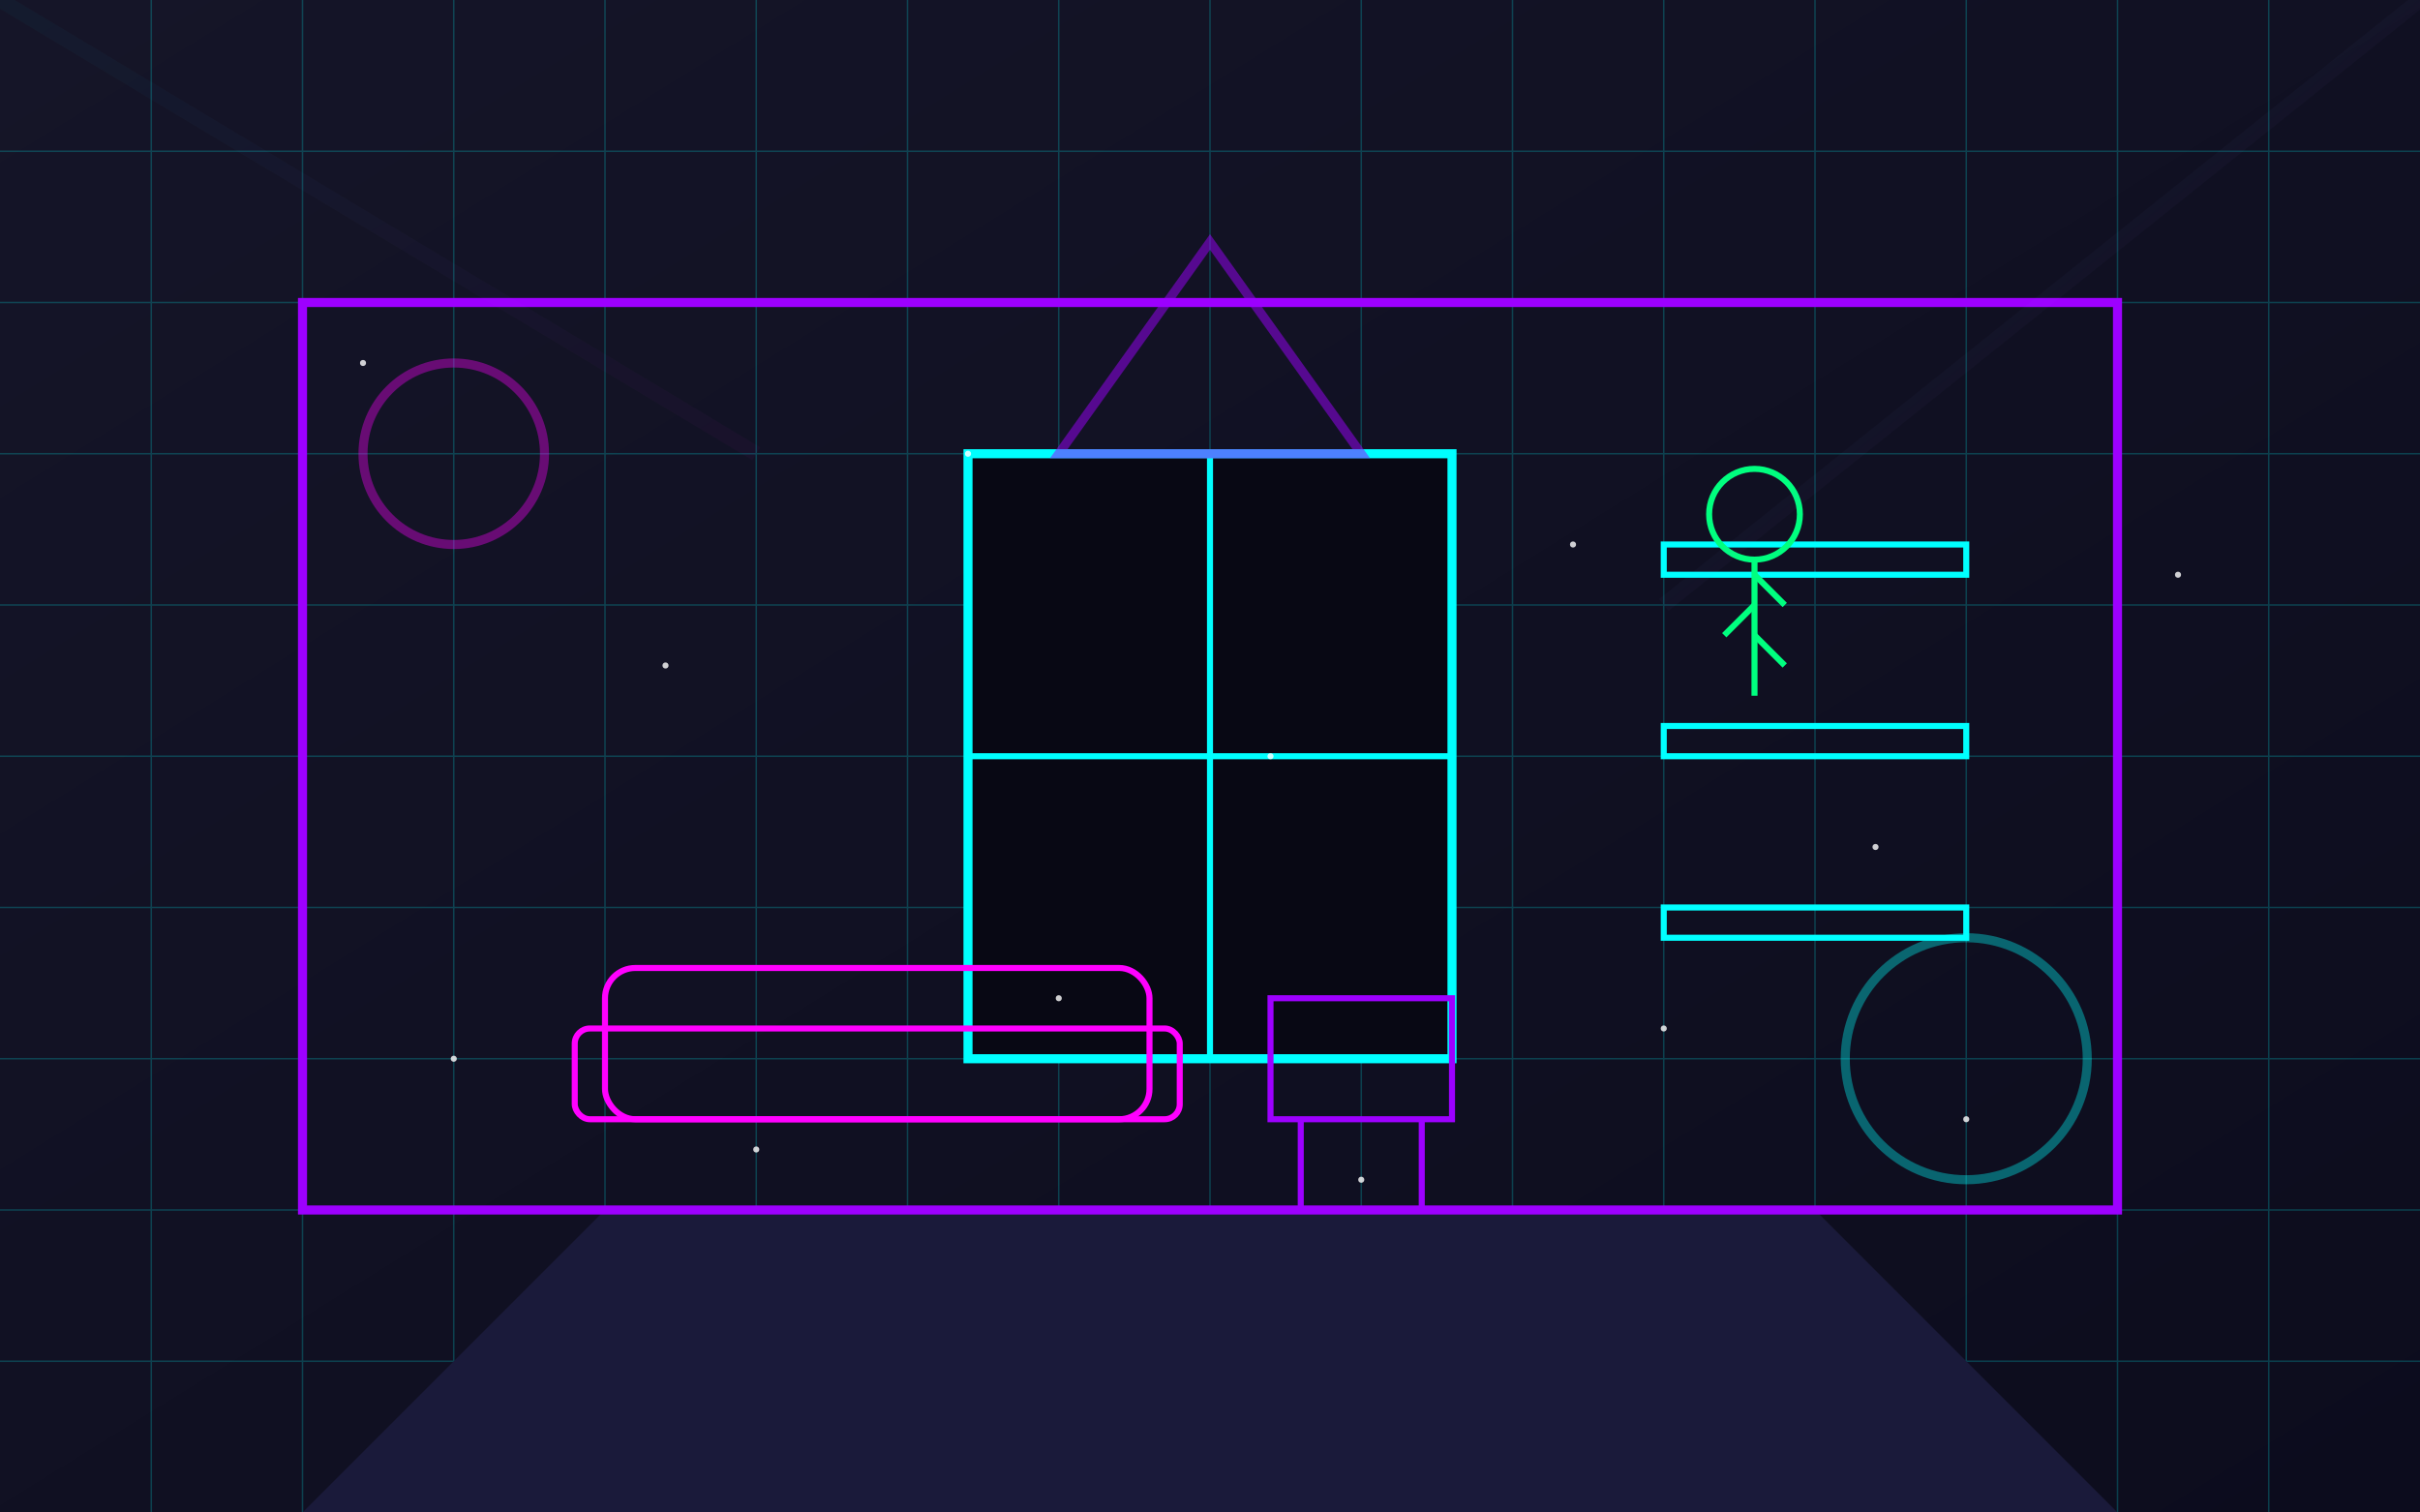 <svg xmlns="http://www.w3.org/2000/svg" width="800" height="500" viewBox="0 0 800 500">
  <defs>
    <linearGradient id="hero-gradient" x1="0%" y1="0%" x2="100%" y2="100%">
      <stop offset="0%" stop-color="#00ffff" stop-opacity="0.3" />
      <stop offset="100%" stop-color="#ff00ff" stop-opacity="0.3" />
    </linearGradient>
    <linearGradient id="wall-gradient" x1="0%" y1="0%" x2="100%" y2="100%">
      <stop offset="0%" stop-color="#151528" />
      <stop offset="100%" stop-color="#0c0c1d" />
    </linearGradient>
    <filter id="glow">
      <feGaussianBlur stdDeviation="2" result="blur" />
      <feFlood flood-color="#00ffff" flood-opacity="0.7" result="glow-color" />
      <feComposite in="glow-color" in2="blur" operator="in" result="glow-blur" />
      <feComposite in="SourceGraphic" in2="glow-blur" operator="over" />
    </filter>
    <filter id="soft-blur">
      <feGaussianBlur stdDeviation="5" />
    </filter>
  </defs>
  
  <!-- Background with grid -->
  <rect width="800" height="500" fill="url(#wall-gradient)" />
  
  <!-- Grid lines -->
  <g stroke="#00ffff" stroke-width="0.5" opacity="0.2">
    <!-- Horizontal lines -->
    <line x1="0" y1="50" x2="800" y2="50" />
    <line x1="0" y1="100" x2="800" y2="100" />
    <line x1="0" y1="150" x2="800" y2="150" />
    <line x1="0" y1="200" x2="800" y2="200" />
    <line x1="0" y1="250" x2="800" y2="250" />
    <line x1="0" y1="300" x2="800" y2="300" />
    <line x1="0" y1="350" x2="800" y2="350" />
    <line x1="0" y1="400" x2="800" y2="400" />
    <line x1="0" y1="450" x2="800" y2="450" />
    
    <!-- Vertical lines -->
    <line x1="50" y1="0" x2="50" y2="500" />
    <line x1="100" y1="0" x2="100" y2="500" />
    <line x1="150" y1="0" x2="150" y2="500" />
    <line x1="200" y1="0" x2="200" y2="500" />
    <line x1="250" y1="0" x2="250" y2="500" />
    <line x1="300" y1="0" x2="300" y2="500" />
    <line x1="350" y1="0" x2="350" y2="500" />
    <line x1="400" y1="0" x2="400" y2="500" />
    <line x1="450" y1="0" x2="450" y2="500" />
    <line x1="500" y1="0" x2="500" y2="500" />
    <line x1="550" y1="0" x2="550" y2="500" />
    <line x1="600" y1="0" x2="600" y2="500" />
    <line x1="650" y1="0" x2="650" y2="500" />
    <line x1="700" y1="0" x2="700" y2="500" />
    <line x1="750" y1="0" x2="750" y2="500" />
  </g>
  
  <!-- Modern interior illustration -->
  <!-- Floor -->
  <polygon points="200,400 600,400 700,500 100,500" fill="#1a1a3a" />
  
  <!-- Wall -->
  <rect x="100" y="100" width="600" height="300" fill="none" stroke="#9d00ff" stroke-width="3" filter="url(#glow)" />
  
  <!-- Window with neon -->
  <rect x="320" y="150" width="160" height="200" fill="#080814" stroke="#00ffff" stroke-width="3" filter="url(#glow)" />
  <line x1="400" y1="150" x2="400" y2="350" stroke="#00ffff" stroke-width="2" filter="url(#glow)" />
  <line x1="320" y1="250" x2="480" y2="250" stroke="#00ffff" stroke-width="2" filter="url(#glow)" />
  
  <!-- Furniture outlines with neon effect -->
  <!-- Sofa -->
  <rect x="200" y="320" width="180" height="50" rx="10" fill="none" stroke="#ff00ff" stroke-width="2" filter="url(#glow)" />
  <rect x="190" y="340" width="200" height="30" rx="5" fill="none" stroke="#ff00ff" stroke-width="2" filter="url(#glow)" />
  
  <!-- Table -->
  <rect x="420" y="330" width="60" height="40" fill="none" stroke="#9d00ff" stroke-width="2" filter="url(#glow)" />
  <line x1="430" y1="370" x2="430" y2="400" stroke="#9d00ff" stroke-width="2" filter="url(#glow)" />
  <line x1="470" y1="370" x2="470" y2="400" stroke="#9d00ff" stroke-width="2" filter="url(#glow)" />
  
  <!-- Shelf -->
  <rect x="550" y="180" width="100" height="10" fill="none" stroke="#00ffff" stroke-width="2" filter="url(#glow)" />
  <rect x="550" y="240" width="100" height="10" fill="none" stroke="#00ffff" stroke-width="2" filter="url(#glow)" />
  <rect x="550" y="300" width="100" height="10" fill="none" stroke="#00ffff" stroke-width="2" filter="url(#glow)" />
  
  <!-- Plant -->
  <circle cx="580" cy="170" r="15" fill="none" stroke="#00ff7f" stroke-width="2" filter="url(#glow)" />
  <line x1="580" y1="185" x2="580" y2="230" stroke="#00ff7f" stroke-width="2" filter="url(#glow)" />
  <line x1="580" y1="190" x2="590" y2="200" stroke="#00ff7f" stroke-width="2" filter="url(#glow)" />
  <line x1="580" y1="200" x2="570" y2="210" stroke="#00ff7f" stroke-width="2" filter="url(#glow)" />
  <line x1="580" y1="210" x2="590" y2="220" stroke="#00ff7f" stroke-width="2" filter="url(#glow)" />
  
  <!-- Abstract neon shapes -->
  <circle cx="150" cy="150" r="30" fill="none" stroke="#ff00ff" stroke-width="3" filter="url(#glow)" opacity="0.6" />
  <circle cx="650" cy="350" r="40" fill="none" stroke="#00ffff" stroke-width="3" filter="url(#glow)" opacity="0.6" />
  
  <!-- Triangle -->
  <polygon points="400,80 450,150 350,150" fill="none" stroke="#9d00ff" stroke-width="3" filter="url(#glow)" opacity="0.7" />
  
  <!-- Decorative light beams -->
  <path d="M0,0 L250,150" stroke="url(#hero-gradient)" stroke-width="5" opacity="0.3" filter="url(#soft-blur)" />
  <path d="M800,0 L550,200" stroke="url(#hero-gradient)" stroke-width="5" opacity="0.3" filter="url(#soft-blur)" />
  <path d="M400,0 L400,100" stroke="url(#hero-gradient)" stroke-width="8" opacity="0.5" filter="url(#soft-blur)" />
  
  <!-- Decorative particles -->
  <g fill="#ffffff" opacity="0.8">
    <circle cx="120" cy="120" r="1" />
    <circle cx="220" cy="220" r="1" />
    <circle cx="320" cy="150" r="1" />
    <circle cx="420" cy="250" r="1" />
    <circle cx="520" cy="180" r="1" />
    <circle cx="620" cy="280" r="1" />
    <circle cx="720" cy="190" r="1" />
    <circle cx="150" cy="350" r="1" />
    <circle cx="250" cy="380" r="1" />
    <circle cx="350" cy="330" r="1" />
    <circle cx="450" cy="390" r="1" />
    <circle cx="550" cy="340" r="1" />
    <circle cx="650" cy="370" r="1" />
  </g>
</svg>
